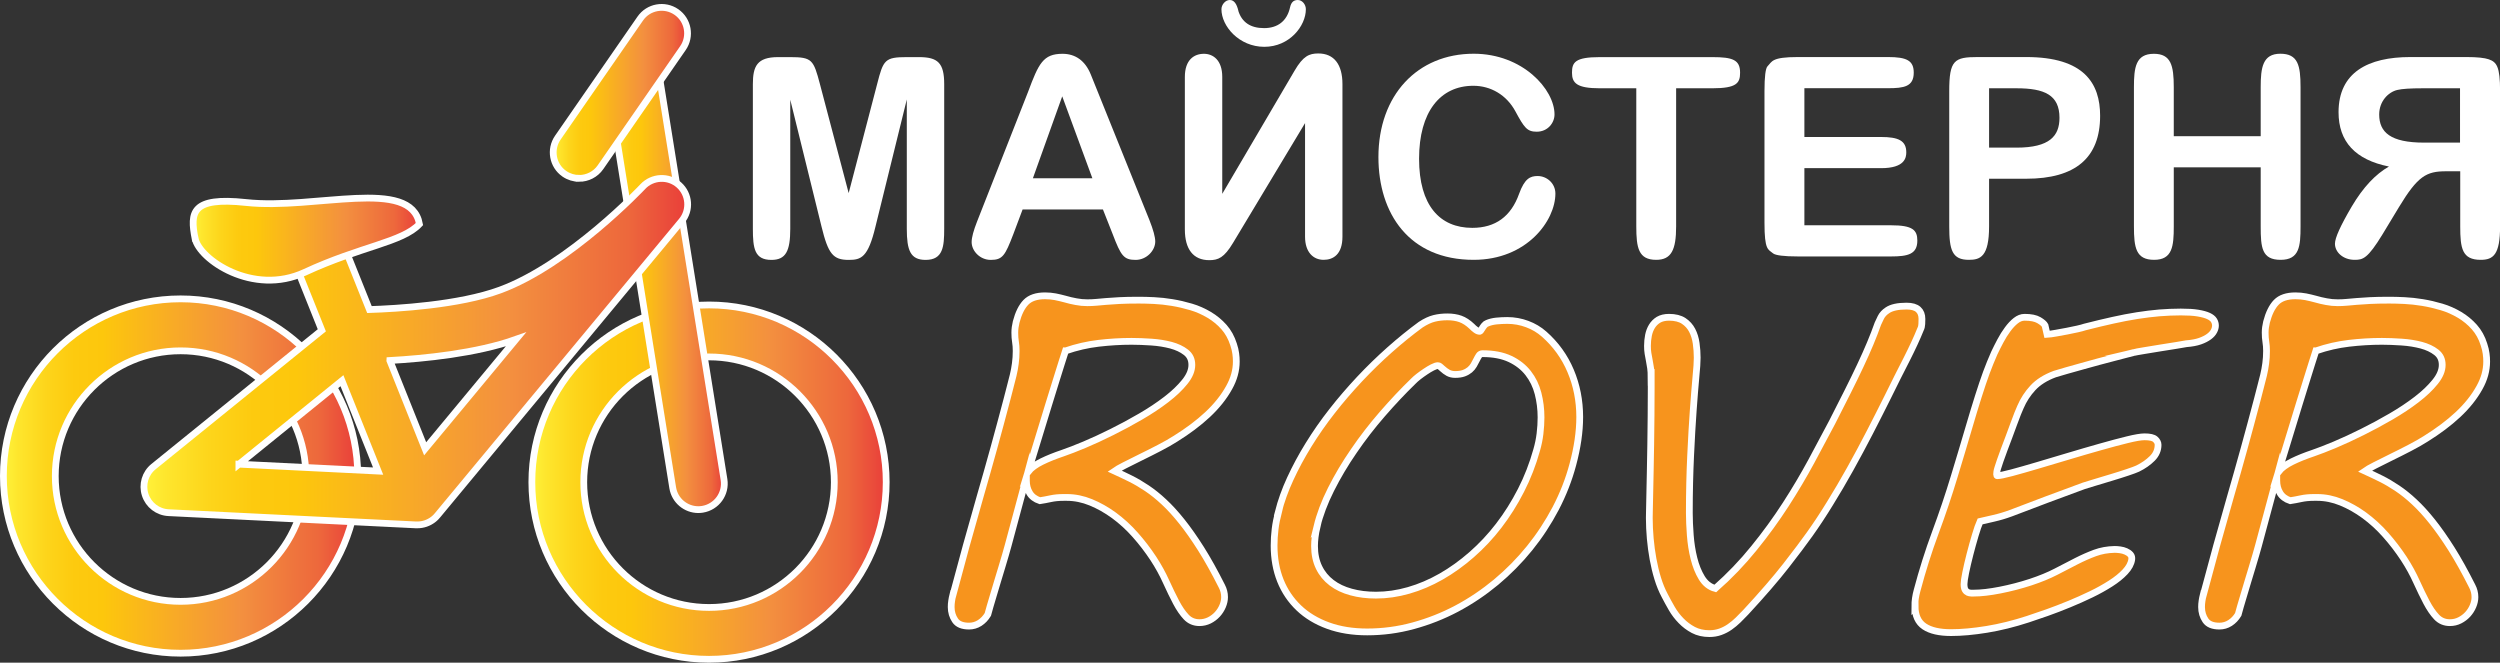 <?xml version="1.0" encoding="UTF-8"?>
<svg id="Layer_1" xmlns="http://www.w3.org/2000/svg" xmlns:xlink="http://www.w3.org/1999/xlink" viewBox="0 0 368.99 97.81">
  <rect x="0" y="0" width="368.99" height="97.81" fill="#333333" stroke="none"/>
  <defs>
    <style>
      .cls-1 {
        fill: url(#Orange_Yellow-2);
      }

      .cls-1, .cls-2, .cls-3, .cls-4, .cls-5, .cls-6, .cls-7 {
        stroke: #fff;
        stroke-miterlimit: 10;
      }

      .cls-2 {
        fill: url(#Orange_Yellow);
      }

      .cls-3 {
        fill: #f7941d;
      }

      .cls-8 {
        fill: #fff;
      }

      .cls-4 {
        fill: url(#Orange_Yellow-3);
      }

      .cls-5 {
        fill: url(#Orange_Yellow-5);
      }

      .cls-6 {
        fill: url(#Orange_Yellow-4);
      }

      .cls-7 {
        fill: url(#Orange_Yellow-6);
      }
    </style>
    <linearGradient id="Orange_Yellow" data-name="Orange, Yellow" x1=".5" y1="70.26" x2="52.8" y2="70.26" gradientUnits="userSpaceOnUse">
      <stop offset="0" stop-color="#fff33b"/>
      <stop offset=".04" stop-color="#fee62d"/>
      <stop offset=".12" stop-color="#fdd51b"/>
      <stop offset=".2" stop-color="#fdca0f"/>
      <stop offset=".28" stop-color="#fdc70c"/>
      <stop offset=".67" stop-color="#f3903f"/>
      <stop offset=".89" stop-color="#ed683c"/>
      <stop offset="1" stop-color="#e93e3a"/>
    </linearGradient>
    <linearGradient id="Orange_Yellow-2" data-name="Orange, Yellow" x1="78.5" y1="71.17" x2="130.8" y2="71.17" xlink:href="#Orange_Yellow"/>
    <linearGradient id="Orange_Yellow-3" data-name="Orange, Yellow" x1="89.77" y1="41.86" x2="106.9" y2="41.86" xlink:href="#Orange_Yellow"/>
    <linearGradient id="Orange_Yellow-4" data-name="Orange, Yellow" x1="21.24" y1="51.91" x2="101.49" y2="51.91" xlink:href="#Orange_Yellow"/>
    <linearGradient id="Orange_Yellow-5" data-name="Orange, Yellow" x1="28.52" y1="35.29" x2="61.91" y2="35.29" xlink:href="#Orange_Yellow"/>
    <linearGradient id="Orange_Yellow-6" data-name="Orange, Yellow" x1="81.66" y1="13.71" x2="101.49" y2="13.71" xlink:href="#Orange_Yellow"/>
  </defs>
  <g>
    <path class="cls-3" d="M140.65,87.82c1.29-4.88,2.62-9.69,3.99-14.45,1.38-4.76,2.71-9.58,3.99-14.45.16-.64.32-1.25.47-1.82.16-.57.3-1.15.44-1.72s.24-1.15.32-1.74c.08-.59.12-1.2.12-1.84,0-.49-.03-.94-.1-1.34-.07-.4-.1-.86-.1-1.37s.07-1.01.2-1.56c.34-1.3.82-2.27,1.44-2.91.62-.64,1.56-.96,2.83-.96.52,0,1.02.05,1.51.14.49.1.96.21,1.44.34.52.15,1.05.28,1.61.38.55.11,1.11.16,1.68.16.45,0,.89-.02,1.32-.06.43-.04.92-.08,1.47-.13.55-.04,1.21-.08,1.96-.13.76-.04,1.71-.06,2.86-.06.63,0,1.38.02,2.23.06.86.04,1.75.14,2.67.29.93.15,1.86.37,2.81.65s1.83.68,2.66,1.17c.82.49,1.55,1.09,2.18,1.8.63.71,1.1,1.57,1.42,2.57.16.49.27.94.32,1.34.06.4.08.8.08,1.18,0,1.3-.35,2.58-1.05,3.83-.79,1.43-1.86,2.76-3.2,4.01-1.34,1.25-2.91,2.42-4.69,3.53-.7.45-1.51.91-2.44,1.39-.93.48-1.83.94-2.72,1.37-.89.44-1.69.84-2.4,1.2-.71.36-1.2.64-1.47.83.79.36,1.58.74,2.37,1.13.79.39,1.6.87,2.42,1.42.82.55,1.66,1.22,2.5,2.01.85.79,1.73,1.75,2.64,2.89.91,1.14,1.86,2.49,2.84,4.04.98,1.55,2,3.39,3.06,5.49.27.51.41,1.05.41,1.63,0,.45-.1.89-.29,1.34-.19.45-.45.85-.78,1.21-.33.36-.72.65-1.17.88-.45.22-.94.34-1.46.34-.79,0-1.44-.28-1.96-.83-.52-.55-1.02-1.28-1.49-2.17s-.96-1.91-1.47-3.03c-.51-1.13-1.13-2.27-1.88-3.42-.81-1.23-1.71-2.41-2.69-3.51-.98-1.11-2.03-2.06-3.13-2.87-1.11-.81-2.25-1.45-3.42-1.93-1.17-.48-2.35-.72-3.52-.72h-.51c-.7,0-1.33.06-1.88.18-.55.12-1.09.22-1.61.3-.7-.23-1.21-.62-1.52-1.15-.32-.53-.47-1.13-.47-1.79v-.45l-2.71,10.06c-.09.32-.22.76-.37,1.31-.16.55-.34,1.16-.54,1.82-.2.66-.41,1.35-.63,2.08-.22.72-.42,1.41-.61,2.04-.19.64-.36,1.21-.51,1.72-.15.51-.25.89-.32,1.15-.32.53-.72.95-1.2,1.26-.49.31-1.01.46-1.57.46-.99,0-1.68-.28-2.06-.85-.38-.56-.58-1.22-.58-1.96,0-.3.02-.6.07-.91.05-.31.1-.6.17-.88ZM157.26,51.79c-.14.43-.33,1.04-.59,1.85-.26.81-.55,1.72-.86,2.75-.32,1.02-.66,2.12-1.02,3.29-.36,1.17-.72,2.35-1.08,3.53-.36,1.18-.71,2.33-1.05,3.43-.34,1.11-.64,2.1-.91,2.97.45-.55,1.13-1.05,2.03-1.49.9-.44,1.92-.85,3.05-1.23.88-.3,1.96-.72,3.25-1.26s2.63-1.17,4.04-1.87c1.41-.7,2.82-1.46,4.23-2.28,1.41-.82,2.67-1.66,3.79-2.52s2.02-1.72,2.72-2.59c.7-.86,1.05-1.7,1.05-2.51s-.29-1.41-.88-1.87c-.59-.46-1.32-.8-2.2-1.04-.88-.23-1.84-.39-2.89-.46-1.05-.07-2.03-.11-2.93-.11-1.62,0-3.25.1-4.87.29s-3.25.56-4.87,1.12Z"/>
    <path class="cls-3" d="M188.67,75.58c.41-1.6.99-3.23,1.76-4.9.77-1.67,1.67-3.35,2.71-5.03,1.04-1.68,2.19-3.34,3.47-4.97,1.27-1.63,2.63-3.2,4.06-4.73,1.43-1.52,2.91-2.96,4.43-4.31,1.52-1.35,3.05-2.59,4.59-3.72.72-.47,1.39-.78,2-.93.61-.15,1.25-.22,1.93-.22.72,0,1.37.1,1.93.3.56.2,1.13.57,1.69,1.1.18.19.37.36.58.51.2.15.39.22.58.22.05,0,.1-.05.17-.14s.14-.21.22-.34c.08-.13.17-.26.29-.4.11-.14.25-.24.41-.3.38-.17.84-.28,1.37-.34.53-.05,1.07-.08,1.61-.08,1.02,0,2,.18,2.94.53s1.78.85,2.5,1.49c1.71,1.51,3.02,3.32,3.91,5.43.89,2.11,1.34,4.38,1.34,6.8,0,2.17-.34,4.51-1.02,7.03-.59,2.21-1.43,4.36-2.52,6.45-1.1,2.09-2.38,4.05-3.86,5.88-1.48,1.83-3.13,3.5-4.94,5.01-1.82,1.51-3.75,2.81-5.8,3.9-2.05,1.09-4.2,1.93-6.43,2.54s-4.5.91-6.8.91c-2.14,0-4.07-.31-5.77-.93-1.7-.62-3.15-1.49-4.33-2.62-1.18-1.13-2.09-2.47-2.71-4.02-.62-1.55-.93-3.28-.93-5.17,0-.81.05-1.62.15-2.44.1-.82.27-1.66.49-2.51ZM194.39,77.72c-.25,1.07-.37,2.02-.37,2.87,0,1.19.22,2.24.66,3.15.44.91,1.06,1.66,1.86,2.27.8.61,1.76,1.07,2.88,1.37,1.12.31,2.34.46,3.67.46,1.58,0,3.19-.23,4.82-.7,1.64-.47,3.23-1.15,4.79-2.04s3.06-1.97,4.5-3.23c1.44-1.26,2.78-2.68,4.01-4.28,1.23-1.6,2.32-3.33,3.28-5.21.96-1.87,1.73-3.86,2.32-5.97.22-.77.39-1.56.49-2.4s.15-1.63.15-2.4c0-1.23-.15-2.42-.44-3.54-.29-1.13-.78-2.13-1.46-3-.68-.87-1.57-1.57-2.67-2.09-1.11-.52-2.46-.78-4.06-.78-.23,0-.4.09-.52.27-.12.18-.25.41-.39.69-.11.23-.24.48-.39.73-.15.26-.34.48-.58.69-.24.2-.53.37-.88.5-.35.13-.78.19-1.3.19-.38,0-.72-.08-1.02-.24-.29-.16-.59-.38-.88-.65-.14-.13-.25-.23-.34-.3-.09-.07-.19-.11-.3-.11-.2,0-.47.09-.8.26-.33.17-.67.37-1.02.61-.35.23-.69.48-1.02.73-.33.26-.58.48-.76.67-1.54,1.49-3.06,3.11-4.59,4.87s-2.93,3.57-4.21,5.45c-1.29,1.87-2.41,3.76-3.37,5.67-.96,1.91-1.65,3.74-2.08,5.51Z"/>
    <path class="cls-3" d="M243.7,55.69c0-.51-.03-.96-.08-1.36-.06-.39-.12-.77-.19-1.12s-.13-.7-.19-1.04c-.06-.34-.08-.71-.08-1.12,0-.53.05-1.05.15-1.55.1-.5.27-.95.51-1.34.24-.39.56-.71.96-.96.41-.24.93-.37,1.56-.37.9,0,1.62.18,2.17.54.54.36.96.83,1.25,1.39.29.56.49,1.2.59,1.92.1.71.15,1.42.15,2.12,0,.62-.06,1.58-.19,2.87-.12,1.3-.25,2.92-.39,4.85-.14,1.94-.27,4.18-.39,6.74-.12,2.55-.19,5.38-.19,8.46,0,.98.05,2.07.14,3.27.09,1.2.27,2.35.54,3.43s.65,2.04,1.15,2.86c.5.82,1.16,1.35,2,1.58,2.08-1.83,3.98-3.81,5.7-5.94,1.73-2.13,3.29-4.28,4.69-6.45,1.4-2.17,2.66-4.3,3.79-6.39,1.13-2.09,2.14-3.99,3.05-5.72.86-1.68,1.63-3.21,2.32-4.58.69-1.37,1.31-2.65,1.86-3.82.55-1.17,1.04-2.26,1.46-3.27.42-1.01.8-1.98,1.13-2.92.09-.21.24-.52.44-.93.2-.4.53-.76.98-1.05.59-.4,1.52-.61,2.81-.61.79,0,1.37.17,1.73.5.36.33.54.79.54,1.39,0,.21,0,.46-.02.75-.01.29-.07.55-.19.78-.52,1.3-1.21,2.78-2.06,4.46-.86,1.67-1.75,3.44-2.67,5.32-.88,1.77-1.79,3.57-2.74,5.41-.95,1.84-1.92,3.65-2.91,5.43-.99,1.78-1.99,3.48-3,5.11-1,1.63-1.99,3.13-2.96,4.49-.86,1.21-2.03,2.77-3.52,4.68-1.49,1.91-3.46,4.19-5.92,6.85-.38.4-.77.79-1.15,1.17-.38.37-.79.71-1.22,1.01-.43.3-.89.54-1.39.72-.5.18-1.04.27-1.62.27-.9,0-1.69-.18-2.37-.54-.68-.36-1.28-.81-1.81-1.36-.53-.54-.99-1.14-1.37-1.8-.38-.66-.73-1.3-1.05-1.92-.41-.77-.75-1.61-1.03-2.52-.28-.91-.51-1.87-.69-2.86-.18-.99-.32-2-.41-3.03-.09-1.03-.14-2.05-.14-3.05,0-.13,0-.51.02-1.13.01-.63.03-1.44.05-2.43.02-.99.05-2.11.07-3.37.02-1.26.05-2.57.07-3.94.02-1.37.04-2.78.05-4.22.01-1.44.02-2.82.02-4.14v-1.53Z"/>
    <path class="cls-3" d="M282.62,89.48c0-.75.11-1.53.34-2.36.77-2.9,1.66-5.73,2.69-8.51,1.03-2.78,1.96-5.54,2.79-8.29.83-2.75,1.53-5.06,2.08-6.95.55-1.88,1.04-3.5,1.47-4.85.43-1.35.82-2.52,1.18-3.5.36-.98.76-1.95,1.18-2.91.27-.57.57-1.17.9-1.79.33-.62.68-1.19,1.07-1.71.38-.52.78-.95,1.2-1.28.42-.33.85-.5,1.3-.5.93,0,1.63.14,2.12.43.49.29.78.55.9.78l.3,1.31c.34-.02.78-.08,1.32-.18s1.09-.2,1.64-.3c.55-.11,1.07-.21,1.54-.32.47-.11.83-.2,1.08-.29,1.49-.38,2.86-.71,4.13-.99,1.26-.28,2.46-.51,3.6-.69,1.14-.18,2.23-.31,3.27-.4,1.04-.08,2.09-.13,3.15-.13s1.88.05,2.54.16c.65.11,1.17.25,1.56.43.38.18.65.39.8.64.15.24.22.51.22.78,0,.26-.07.53-.22.81-.15.29-.39.56-.73.81s-.78.48-1.32.67-1.22.32-2.03.38c-.2.04-.67.12-1.4.24-.73.12-1.53.24-2.39.38-.86.14-1.67.27-2.44.4-.77.13-1.3.22-1.59.29h.03c-.14.02-.46.1-.96.24-.51.14-1.12.3-1.84.48-.72.18-1.51.39-2.35.62-.85.23-1.68.46-2.5.69-.82.22-1.59.44-2.28.64-.7.2-1.26.37-1.69.5-1.38.51-2.45,1.19-3.23,2.03-.78.84-1.39,1.78-1.84,2.83-.09.19-.23.52-.41.97-.18.46-.38.98-.59,1.56-.22.59-.45,1.21-.69,1.87-.25.66-.49,1.29-.71,1.88-.23.6-.42,1.14-.59,1.63-.17.49-.29.85-.36,1.09-.07.21-.11.4-.14.57-.02.17-.03.3-.03.38,0,.13.03.19.1.19.34,0,1.04-.14,2.12-.43,1.07-.29,2.32-.64,3.76-1.07,1.43-.43,2.97-.88,4.6-1.37,1.64-.49,3.2-.95,4.7-1.37,1.5-.43,2.84-.78,4.01-1.07,1.17-.29,2.02-.43,2.54-.43.79,0,1.32.12,1.59.37.27.24.41.52.41.81,0,.77-.29,1.44-.86,2.01s-1.29,1.08-2.15,1.5c-.27.13-.77.31-1.51.56-.73.24-1.52.5-2.37.75s-1.65.5-2.42.73c-.77.23-1.32.4-1.66.51-2.21.81-4.01,1.47-5.4,2-1.39.52-2.51.95-3.37,1.28-.86.33-1.52.58-1.98.75-.46.17-.89.31-1.29.43-.39.12-.83.23-1.3.34-.47.11-1.13.26-1.96.45-.2.45-.44,1.12-.71,2.03-.27.91-.53,1.84-.78,2.81-.25.97-.46,1.87-.63,2.7s-.25,1.41-.25,1.72c0,.38.06.67.17.85.11.18.25.3.41.37.16.06.32.1.47.1h.37c1.08,0,2.39-.15,3.91-.45,1.52-.3,3.03-.69,4.52-1.18,1.42-.47,2.66-.98,3.72-1.53,1.06-.55,2.06-1.07,3-1.55.94-.48,1.85-.88,2.74-1.21.89-.33,1.87-.51,2.93-.53.22,0,.49.02.8.06.3.04.59.12.86.24.27.12.49.27.66.46s.23.44.19.73c-.09.62-.42,1.22-.98,1.82-.56.6-1.27,1.17-2.13,1.72-.86.55-1.82,1.09-2.88,1.6-1.06.51-2.14,1-3.25,1.45-1.11.46-2.19.87-3.25,1.25-1.06.37-2.01.7-2.84.97-2.08.68-4.1,1.18-6.06,1.5s-3.72.48-5.28.48c-1.71,0-3.03-.3-3.94-.91s-1.37-1.61-1.37-3.02Z"/>
    <path class="cls-3" d="M325.2,87.82c1.29-4.88,2.62-9.69,3.99-14.45,1.38-4.76,2.71-9.58,3.99-14.45.16-.64.32-1.25.47-1.82.16-.57.3-1.15.44-1.72s.24-1.15.32-1.74c.08-.59.12-1.2.12-1.84,0-.49-.03-.94-.1-1.34-.07-.4-.1-.86-.1-1.37s.07-1.01.2-1.56c.34-1.3.82-2.27,1.44-2.91.62-.64,1.56-.96,2.83-.96.52,0,1.02.05,1.51.14.49.1.96.21,1.44.34.52.15,1.05.28,1.61.38.55.11,1.11.16,1.68.16.45,0,.89-.02,1.32-.06.43-.04.92-.08,1.47-.13.55-.04,1.21-.08,1.96-.13.76-.04,1.71-.06,2.86-.06.63,0,1.38.02,2.23.06.86.04,1.75.14,2.67.29.93.15,1.86.37,2.81.65s1.83.68,2.66,1.17c.82.49,1.55,1.09,2.18,1.8.63.71,1.11,1.57,1.42,2.57.16.49.27.94.32,1.34.06.4.08.8.08,1.18,0,1.3-.35,2.58-1.05,3.83-.79,1.43-1.86,2.76-3.2,4.01s-2.91,2.42-4.69,3.53c-.7.45-1.51.91-2.44,1.39-.93.48-1.83.94-2.72,1.37-.89.44-1.69.84-2.4,1.2-.71.36-1.2.64-1.47.83.79.36,1.58.74,2.37,1.13.79.39,1.6.87,2.42,1.42.82.55,1.66,1.22,2.5,2.01.85.79,1.73,1.75,2.64,2.89.91,1.14,1.86,2.49,2.84,4.04.98,1.55,2,3.39,3.06,5.49.27.51.41,1.05.41,1.63,0,.45-.1.89-.29,1.34s-.45.85-.78,1.21c-.33.36-.72.65-1.17.88s-.94.34-1.46.34c-.79,0-1.44-.28-1.96-.83-.52-.55-1.02-1.28-1.49-2.17s-.96-1.91-1.47-3.03c-.51-1.13-1.13-2.27-1.88-3.42-.81-1.23-1.71-2.41-2.69-3.51-.98-1.11-2.03-2.06-3.13-2.87-1.11-.81-2.25-1.45-3.42-1.93-1.17-.48-2.35-.72-3.52-.72h-.51c-.7,0-1.33.06-1.88.18-.55.12-1.09.22-1.61.3-.7-.23-1.21-.62-1.52-1.15-.32-.53-.47-1.13-.47-1.79v-.45l-2.71,10.06c-.09.32-.22.76-.37,1.31-.16.55-.34,1.16-.54,1.82-.2.66-.41,1.35-.63,2.08-.22.72-.42,1.41-.61,2.04-.19.64-.36,1.21-.51,1.72-.15.51-.25.89-.32,1.15-.32.53-.72.95-1.2,1.26-.49.31-1.01.46-1.57.46-.99,0-1.68-.28-2.06-.85-.38-.56-.58-1.22-.58-1.96,0-.3.02-.6.07-.91.05-.31.1-.6.17-.88ZM341.81,51.79c-.14.43-.33,1.04-.59,1.85-.26.81-.55,1.72-.86,2.75-.32,1.02-.66,2.12-1.02,3.29-.36,1.17-.72,2.35-1.08,3.53-.36,1.18-.71,2.33-1.05,3.43-.34,1.11-.64,2.1-.91,2.97.45-.55,1.13-1.05,2.03-1.49.9-.44,1.92-.85,3.05-1.23.88-.3,1.96-.72,3.25-1.26s2.63-1.17,4.04-1.87c1.41-.7,2.82-1.46,4.23-2.28,1.41-.82,2.67-1.66,3.79-2.52s2.02-1.72,2.72-2.59c.7-.86,1.05-1.7,1.05-2.51s-.29-1.41-.88-1.87c-.59-.46-1.32-.8-2.2-1.04-.88-.23-1.84-.39-2.89-.46-1.05-.07-2.03-.11-2.93-.11-1.62,0-3.25.1-4.87.29s-3.25.56-4.87,1.12Z"/>
  </g>
  <g>
    <path class="cls-2" d="M26.65,96.41c-14.42,0-26.15-11.73-26.15-26.15s11.73-26.15,26.15-26.15,26.15,11.73,26.15,26.15-11.73,26.15-26.15,26.15ZM26.65,51.78c-10.19,0-18.49,8.29-18.49,18.49s8.29,18.49,18.49,18.49,18.49-8.29,18.49-18.49-8.29-18.49-18.49-18.49Z"/>
    <path class="cls-1" d="M104.65,97.31c-14.42,0-26.15-11.73-26.15-26.15s11.73-26.15,26.15-26.15,26.15,11.73,26.15,26.15-11.73,26.15-26.15,26.15ZM104.65,52.68c-10.19,0-18.49,8.29-18.49,18.49s8.29,18.49,18.49,18.49,18.49-8.29,18.49-18.49-8.29-18.49-18.49-18.49Z"/>
    <path class="cls-4" d="M103.07,75.22c-1.85,0-3.47-1.34-3.78-3.22l-9.47-59.06c-.33-2.09,1.09-4.05,3.18-4.39,2.08-.33,4.05,1.09,4.39,3.17l9.47,59.06c.33,2.09-1.09,4.05-3.18,4.39-.2.03-.41.05-.61.05Z"/>
    <path class="cls-6" d="M61.59,77.47c-.07,0-.14,0-.21,0l-36.5-1.8c-1.59-.08-2.96-1.13-3.45-2.64-.49-1.51,0-3.17,1.23-4.16l24.84-20.12-5.24-13.09c-.79-1.96.17-4.19,2.13-4.98,1.96-.79,4.19.17,4.98,2.13l5.16,12.88c4-.13,13.25-.66,19.27-2.88,10.24-3.77,20.96-15.14,21.07-15.26,1.41-1.51,3.78-1.63,5.33-.26,1.55,1.37,1.74,3.72.42,5.32l-36.04,43.44c-.07.09-.15.18-.24.27-.13.13-.27.26-.42.37-.65.49-1.45.78-2.32.78ZM35.26,68.51l20.55,1.02-5.34-13.34-15.21,12.33ZM57.54,53.22l5.21,13.02,13.4-16.15c-5.83,2.08-13.61,2.84-18.61,3.12Z"/>
    <path class="cls-5" d="M28.8,35.21c.59,3.03,8.5,8.55,16.19,4.98,8.28-3.85,14.4-4.42,16.92-7.12-1.26-6.98-15.39-2.07-25.59-3.18-8.1-.88-8.27,1.49-7.53,5.32Z"/>
    <path class="cls-7" d="M85.48,26.33c-.75,0-1.51-.22-2.18-.68-1.74-1.2-2.17-3.59-.97-5.33l12.17-17.58c1.2-1.74,3.59-2.17,5.33-.97,1.74,1.2,2.17,3.59.97,5.33l-12.17,17.58c-.74,1.07-1.94,1.65-3.15,1.65Z"/>
  </g>
  <g>
    <path class="cls-8" d="M116.64,14.68v19.08c0,3.29-.65,4.6-2.78,4.6-2.49,0-2.74-1.69-2.74-4.6V12.42c0-2.63.61-3.99,3.72-3.99h1.8c3.23,0,3.43.41,4.37,3.95l4.25,16.12,4.21-16.12c.9-3.54,1.14-3.95,4.37-3.95h1.8c2.78,0,3.72.86,3.72,3.99v21.34c0,2.63-.16,4.6-2.74,4.6-2.25,0-2.78-1.4-2.78-4.6V14.68l-4.62,18.75c-1.1,4.6-2.13,4.93-3.96,4.93-2.29,0-3.02-.86-4.01-4.93l-4.62-18.75Z"/>
    <path class="cls-8" d="M162.78,30.92h-11.85l-1.39,3.7c-1.19,3.08-1.55,3.74-3.31,3.74-1.59,0-2.82-1.32-2.82-2.63,0-.7.29-1.73.82-3.08l7.52-19.12c1.55-4.15,2.21-5.59,5.07-5.59,1.92,0,3.35,1.03,4.17,3.04l8.66,21.5c.57,1.44.86,2.51.86,3.17,0,1.32-1.27,2.71-2.9,2.71-1.76,0-2.17-.62-3.39-3.82l-1.43-3.62ZM152.44,26.31h8.79l-4.45-12.09-4.33,12.09Z"/>
    <path class="cls-8" d="M180.4,28.61l10.67-18.17c1.27-2.18,2.17-2.55,3.51-2.55,2.33,0,3.56,1.64,3.56,4.52v22.53c0,2.59-1.35,3.41-2.78,3.41-1.51,0-2.74-1.11-2.74-3.41v-16.77l-10.63,17.68c-1.31,2.18-2.17,2.55-3.51,2.55-2.37,0-3.6-1.64-3.6-4.52V11.35c0-2.51,1.35-3.41,2.82-3.41,1.31,0,2.7.9,2.7,3.41v17.27ZM182.77,1.6c.53,1.69,1.8,2.55,3.8,2.55s3.39-1.03,3.84-3.08c.16-.7.49-1.07,1.14-1.07s1.19.66,1.19,1.36c0,2.47-2.41,5.55-6.13,5.55s-6.33-3.04-6.33-5.55c0-.66.57-1.36,1.23-1.36.61,0,1.02.53,1.27,1.6Z"/>
    <path class="cls-8" d="M229.57,28.57c0,3.99-4.21,9.78-12.06,9.78-9.52,0-14.06-6.82-14.06-15.17,0-9.13,5.76-15.25,14.06-15.25,7.23,0,11.93,5.26,11.93,8.96,0,1.27-1.02,2.55-2.62,2.55-1.43,0-1.84-.58-3.15-3-1.31-2.43-3.64-3.78-6.21-3.78-4.9,0-8.01,3.86-8.01,10.77s3.07,10.2,7.85,10.2c3.43,0,5.72-1.69,6.91-5.02.82-2.26,1.64-2.63,2.74-2.63,1.35,0,2.62,1.07,2.62,2.59Z"/>
    <path class="cls-8" d="M247.39,13.03v20.39c0,3.45-.7,4.93-2.94,4.93-2.62,0-2.94-1.77-2.94-4.93V13.03h-5.4c-3.39,0-4.09-.78-4.09-2.3s.45-2.3,4.09-2.3h16.63c3.02,0,4.09.41,4.09,2.3,0,1.52-.49,2.3-4.09,2.3h-5.35Z"/>
    <path class="cls-8" d="M266.32,13.03v7.19h11.32c2.53,0,3.72.53,3.72,2.26,0,.78-.2,2.34-3.72,2.34h-11.32v8.43h12.79c3.19,0,3.88.7,3.88,2.26,0,2.01-1.39,2.34-3.88,2.34h-13.73c-2.08,0-3.31-.16-3.68-.45-.74-.62-1.27-.45-1.27-4.52V13.44c0-2.14.16-3.37.45-3.66.69-.7.57-1.36,4.5-1.36h13.28c2.78,0,3.8.53,3.8,2.3,0,2.06-1.43,2.3-3.8,2.3h-12.34Z"/>
    <path class="cls-8" d="M293.58,26.39v7.03c0,4.48-1.31,4.93-2.98,4.93-2.45,0-2.9-1.4-2.9-4.93V13.44c0-4.56.74-5.02,4.21-5.02h7.15c8.58,0,10.91,3.91,10.91,8.67,0,6.21-3.64,9.29-10.91,9.29h-5.48ZM293.58,13.03v8.76h4.05c4.9,0,6.34-1.73,6.34-4.4,0-3.37-2.21-4.36-6.34-4.36h-4.05Z"/>
    <path class="cls-8" d="M320.84,20.1h12.83v-7.24c0-2.88.29-4.93,2.9-4.93s2.98,1.73,2.98,4.93v20.56c0,2.92-.16,4.93-2.94,4.93s-2.94-1.81-2.94-4.93v-8.72h-12.83v8.72c0,2.92-.2,4.93-2.9,4.93s-2.98-1.81-2.98-4.93V12.87c0-2.88.24-4.93,2.94-4.93,2.53,0,2.94,1.73,2.94,4.93v7.24Z"/>
    <path class="cls-8" d="M361.02,25.28c-2.9,0-4.17.7-6.95,5.3l-2.41,3.99c-2.21,3.62-2.9,3.78-4.13,3.78-1.68,0-2.9-1.11-2.9-2.38,0-.86.82-2.67,2.49-5.51,1.68-2.84,3.52-4.77,5.48-5.88-4.95-.99-7.44-3.66-7.44-8.02,0-5.88,4.37-8.14,10.59-8.14h8.3c1.59,0,2.66.12,3.27.33,1.18.41,1.68,1.07,1.68,4.69v19.98c0,4.19-1.02,4.93-2.86,4.93-2.74,0-3.02-1.69-3.02-4.93v-8.14h-2.08ZM357.58,13.03c-1.8,0-3.06.08-3.76.25-1.35.33-2.66,1.69-2.66,3.62,0,2.63,1.68,4.15,6.62,4.15h5.31v-8.02h-5.52Z"/>
  </g>
</svg>